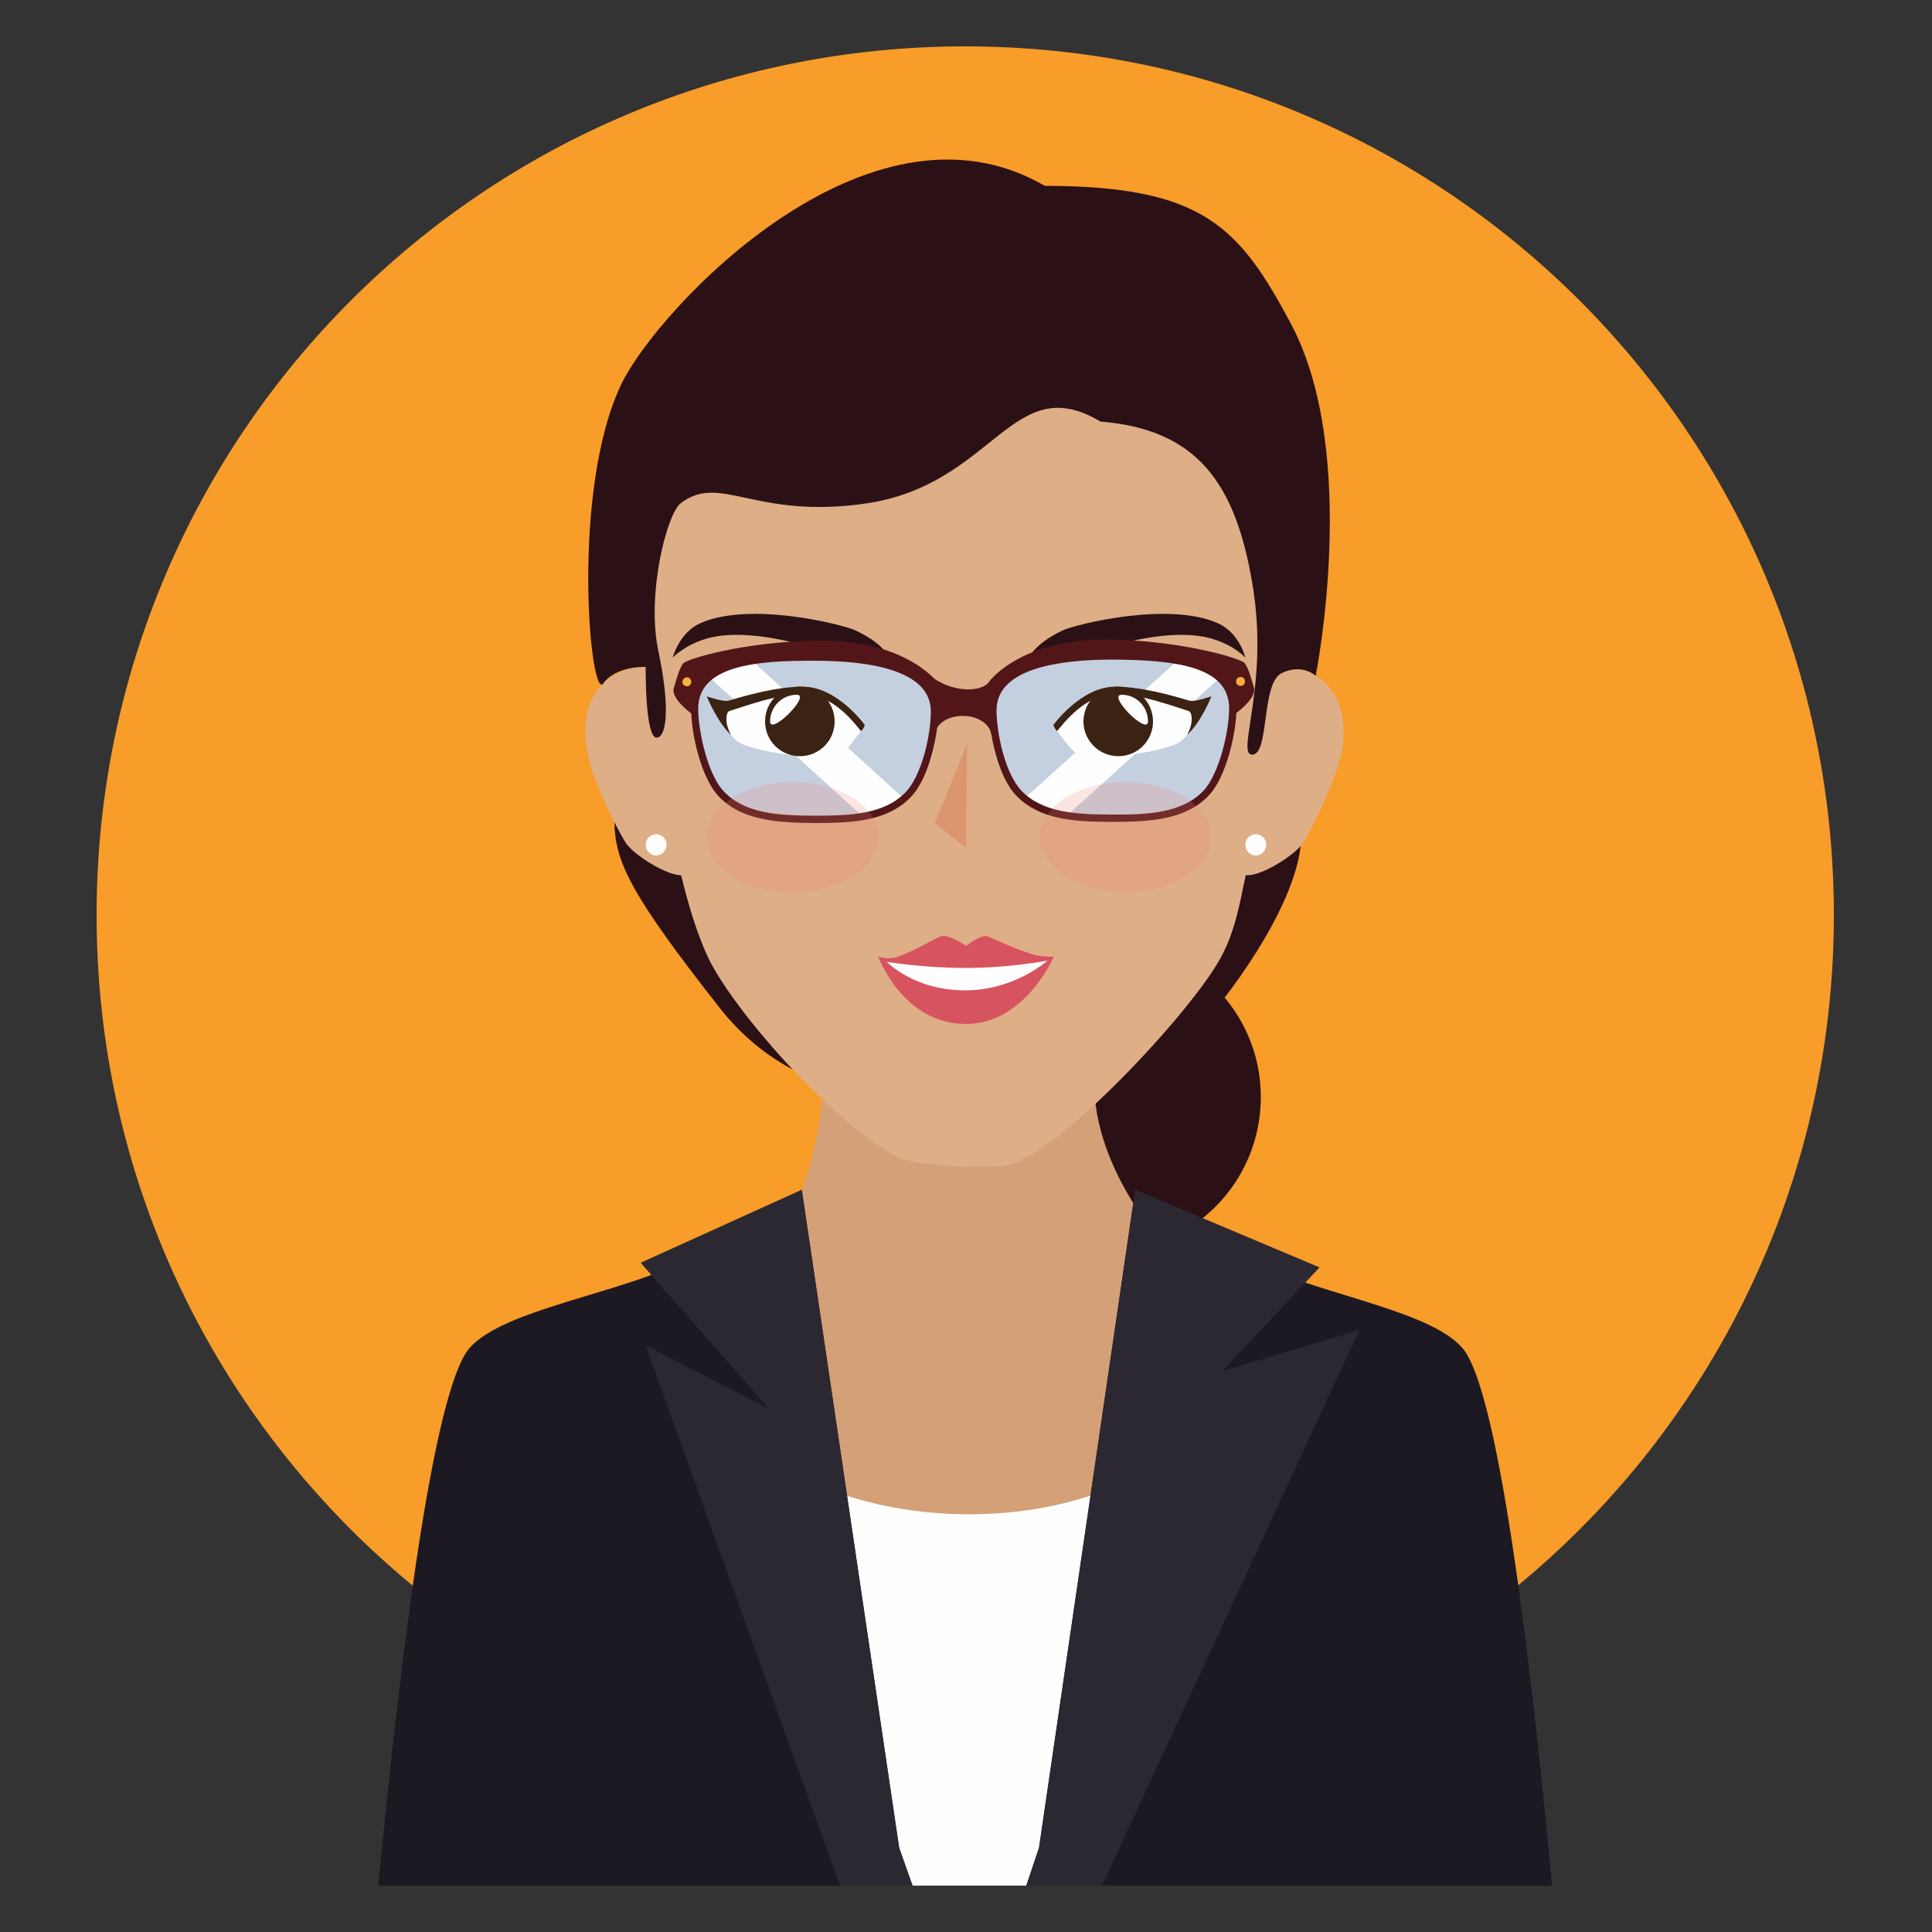 <svg version="1.2" xmlns="http://www.w3.org/2000/svg" viewBox="0 0 500 500" width="500" height="500">
	<rect x="0" y="0" width="500" height="500" fill="#333333" stroke="none"/>
	<title>New Project</title>
	<style>
		.s0 { fill: #f89c2a } 
		.s1 { fill: #2b1116 } 
		.s2 { fill: #d4a077 } 
		.s3 { fill: #deae87 } 
		.s4 { fill: #fefefe } 
		.s5 { fill: #1d1923 } 
		.s6 { fill: #2c2832 } 
		.s7 { fill: #c4cfdf } 
		.s8 { fill: #521618 } 
		.s9 { fill: #fbaf3f } 
		.s10 { fill: #3b2313 } 
		.s11 { fill: #dc956d } 
		.s12 { fill: #d85360 } 
		.s13 { opacity: .2;fill: #f38374 } 
	</style>
	<path id="&lt;Path&gt;" class="s0" d="m249.8 461.6c-124.3 0-224.8-100.5-224.8-224.8 0-124.3 100.5-224.8 224.8-224.8 124.3 0 224.8 100.5 224.8 224.8 0 124.3-100.5 224.8-224.8 224.8z"/>
	<path id="&lt;Path&gt;" class="s1" d="m286.3 324c-22.1 0-40-17.9-40-40.1 0-22.1 17.9-40 40-40 22.1 0 40 17.9 40 40 0 22.2-17.9 40.1-40 40.1z"/>
	<path id="&lt;Path&gt;" class="s1" d="m159 212.7c0.2 10.3 3.9 18.4 27.3 48.2 23.4 29.7 58.4 22.2 64.5 22.2 6.1 0 39.9 5.4 60.5-18 8.7-9.9 25.5-33.1 25.5-49.2"/>
	<path id="&lt;Path&gt;" class="s2" d="m296.2 315.6l-9.9 100.7c0 0-7.1 23.6-35.5 24-28.4 0.5-38.2-18-38.2-18l-10.2-100.9c0 0 12.4-26.3 10.3-46-2.1-19.7 74.4-21 71-0.6-3.4 20.5 12.5 40.8 12.5 40.8z"/>
	<path id="&lt;Path&gt;" class="s3" d="m331.3 167.5c-1.5 19.3-4.4 40.5-8.9 59-1.3 5.7-2.4 13.9-6.5 21.4-7.8 14.3-42.5 51.4-55.4 53.7-4.6 0.8-23.3 0.6-28.9-2.5-17.1-9.5-41.8-37.7-48.3-51.2-2.9-6.2-5.1-13.5-7-21.3-3.9-16.8-7-37.4-8.8-59.1-5.1-63.1 36.7-91 81.9-91 45.3 0 87 27.9 81.9 91z"/>
	<path id="&lt;Path&gt;" class="s3" d="m347.3 194.1c-1.2 7-7.3 19.4-9.9 23.8-1.7 3-10.9 9-15 8.6-4-0.4-2.5-11.4-4-15.1-1.5-3.8-2.1-11.7-1.9-20.2 0.3-13.9 8.7-19.3 17.2-18.5 8.6 0.8 15.8 7.7 13.6 21.4z"/>
	<path id="&lt;Path&gt;" class="s3" d="m151.9 194.1c1.1 7 7.2 19.4 9.9 23.8 1.7 3 10.9 9 15 8.6 4-0.4 2.5-11.4 4-15.1 1.5-3.8 2.1-11.7 1.9-20.2-0.3-13.9-8.7-19.3-17.3-18.5-8.5 0.8-15.8 7.7-13.5 21.4z"/>
	<path id="&lt;Path&gt;" class="s1" d="m174.1 170.2c0 0 1.6-6.4 7.1-8.9 12.9-5.8 37.3 0.4 40.3 1.9 8.3 3.9 9.3 8.2 9.3 8.2l-0.9 7c0 0-3.9-4.2-10.3-7.4-3.2-1.6-23.7-9.3-36.5-5.8-6 1.7-9 5-9 5z"/>
	<path id="&lt;Path&gt;" class="s1" d="m322.3 170.2c0 0-1.5-6.4-7.1-8.9-12.9-5.8-37.3 0.4-40.3 1.9-8.2 3.9-9.2 8.2-9.2 8.2l0.9 7c0 0 3.8-4.2 10.2-7.4 3.3-1.6 23.8-9.3 36.5-5.8 6.1 1.7 9 5 9 5z"/>
	<path id="&lt;Path&gt;" class="s1" d="m167.1 172.6c0 0-0.2 18.6 2.9 18.3 2.6-0.2 3.4-8.2 0.4-22.3-3.2-15.1 2.3-35.7 5.7-38.3 10.2-8 19.2 4.2 48 0 33.3-4.9 37.8-34.9 60.7-21.2 24.8 2 34.9 15.7 39.3 41.9 4.5 26.3-4.4 44.4 0 44.3 4.5-0.1 2.2-18.4 7.6-21.1 5.4-2.6 8.8 0.7 8.8 0.7 0 0 11.5-57.2-6.3-90.9-13.4-25.2-22.8-35.9-63.8-35.9-45.7-26.6-100.2 32-109.5 51.1-13.3 27.5-8.2 82.3-4.8 77.7 3.4-4.7 11-4.3 11-4.3z"/>
	<path id="&lt;Path&gt;" class="s4" d="m169.8 221.4c-1.5 0-2.7-1.3-2.7-2.8 0-1.5 1.2-2.7 2.7-2.7 1.5 0 2.7 1.2 2.7 2.7 0 1.5-1.2 2.8-2.7 2.8z"/>
	<path id="&lt;Path&gt;" class="s4" d="m325 221.4c-1.5 0-2.7-1.3-2.7-2.8 0-1.5 1.2-2.7 2.7-2.7 1.5 0 2.7 1.2 2.7 2.7 0 1.5-1.2 2.8-2.7 2.8z"/>
	<path id="&lt;Path&gt;" class="s4" d="m296.2 488v-107.1c0 0-16.8 11-45.4 11-28.6 0-46-11-46-11v107.1z"/>
	<path id="&lt;Path&gt;" class="s5" d="m236.1 488l-3.4-9.8-25.2-170.3c0 0-13.4 11.5-34.4 20.3-18.1 7.5-43.6 11.5-51.6 20.7-9.3 10.7-17.8 78.7-23.6 139.1z"/>
	<path id="&lt;Path&gt;" class="s6" d="m167.1 348.2l50.3 139.8h18.8l-3.5-9.8-25.2-170.3-41.7 18.9 33.1 37.7z"/>
	<path id="&lt;Path&gt;" class="s5" d="m401.7 488c-5.7-60.4-14-128.4-23.2-139.1-7.9-9.2-33-13.2-50.8-20.7-20.7-8.8-33.9-20.3-33.9-20.3l-24.9 170.3-3.3 9.8z"/>
	<path id="&lt;Path&gt;" class="s6" d="m285.2 488l66.6-143.8-35.4 10.6 25.1-26.8-47.7-20.1-24.9 170.3-3.3 9.8z"/>
	<path id="&lt;Path&gt;" class="s7" d="m181.7 177.2c0 0 4.4-6.6 19-6.9 14.6-0.3 35.7 0.5 39.3 6.3 3.5 5.9 3 20.6-2 25.1-5 4.5-7.3 10.2-29 9.4-21.6-0.8-22.9-5.2-24.3-8.6-1.4-3.5-5.2-11.4-4.9-16.2 0.4-4.7 1.9-9.1 1.9-9.1z"/>
	<path id="&lt;Path&gt;" class="s4" d="m183.6 175.3l38.8 35.2c5.5-0.8 8.6-2.5 10.9-4.4l-38.8-35.2c-5.6 0.9-9 2.9-10.9 4.4z"/>
	<path id="&lt;Path&gt;" class="s7" d="m200.7 170.3q-1.9 0-3.5 0.2l37.7 34.3q0.9-0.9 1.8-1.8z"/>
	<path id="&lt;Path&gt;" class="s7" d="m205.1 170.2q-1.1 0.1-2 0.1l34.8 31.6q0-0.1 0.1-0.2 0.4-0.3 0.8-0.8z"/>
	<path id="&lt;Path&gt;" class="s7" d="m317.4 177.5c0 0-4.4-6.6-19-7-14.6-0.3-35.7 0.3-39.3 6.2-3.6 5.8-3.2 20.6 1.8 25.1 5 4.5 7.3 10.2 29 9.5 21.6-0.7 22.9-5 24.3-8.5 1.5-3.5 5.3-11.4 5-16.1-0.3-4.7-1.8-9.2-1.8-9.2z"/>
	<path id="&lt;Path&gt;" class="s4" d="m315.5 175.6l-39 35.1c-5.5-0.9-8.6-2.6-10.9-4.5l39-35.1c5.6 1 9 3 10.9 4.5z"/>
	<path id="&lt;Path&gt;" class="s7" d="m298.4 170.5q1.9 0.1 3.5 0.3l-37.9 34.1q-0.9-0.9-1.8-1.9z"/>
	<path id="&lt;Path&gt;" class="s7" d="m294 170.5q1.1 0 2 0l-34.9 31.4q-0.1 0-0.2-0.1-0.4-0.4-0.8-0.8z"/>
	<path id="&lt;Path&gt;" class="s8" d="m256.5 189.7c-1.6-5.5-11.4-5.8-14-1.3-1.1 1.9-0.5-3.1-0.9-6.4-0.4-3.3-2.3-7.9 0.4-6.2 5.5 3.5 11.7 3.1 13.7 1 1.1-1 1.3 3.1 1 6.7-0.2 3.3 0.4 8-0.2 6.2z"/>
	<path id="&lt;Path&gt;" class="s8" d="m242.8 176.8c-2.3-3-11.2-11-30-11-17.5 0-32.4 3.9-35.6 5.6-1.1 0.6-1.9 3.6-2.8 6.6-1 3 5.4 7.3 5.4 7.3h0.1c-0.1-0.7-0.1-1.3-0.1-1.9 0-11.4 13.9-13.4 31.1-13.3 17.2 0 31 3.5 31 14.1 0 2.7-0.5 6.1-1.3 9.5 0 0 4.6-13.9 2.2-16.9z"/>
	<path id="&lt;Compound Path&gt;" fill-rule="evenodd" class="s8" d="m210.8 213c-9.6-0.1-18.8-0.6-24.8-6.9-4.6-4.8-7.2-16.5-7.1-22.7 0-12.6 15.4-14.3 32-14.3 21.2 0.1 31.9 5.2 31.9 15.2 0 5.9-2.3 17.1-7.2 22.1-6 6.1-14.7 6.6-24.8 6.6zm0.1-42c-15.7-0.1-30.2 1.4-30.2 12.4 0 6 2.5 17.1 6.6 21.4 5.5 5.8 14.3 6.3 23.5 6.3 9.6 0 18-0.4 23.5-6 4.3-4.4 6.6-15 6.6-20.9 0.1-10.9-16.3-13.2-30-13.2z"/>
	<path id="&lt;Path&gt;" class="s9" d="m178.9 176.5c0 0.6-0.5 1.1-1.1 1.1-0.7 0-1.2-0.5-1.2-1.1 0-0.7 0.6-1.2 1.2-1.2 0.6 0 1.1 0.5 1.1 1.2z"/>
	<path id="&lt;Path&gt;" class="s8" d="m324.5 177.9c-0.9-3-1.7-6-2.8-6.6-3.2-1.7-18.1-5.7-35.6-5.8-18.7 0-27.7 7.8-30.1 10.9-2.3 3 2.2 16.9 2.2 16.9-0.8-3.4-1.3-6.8-1.2-9.5 0-10.7 13.8-14.1 31-14 17.2 0 31.1 2.1 31 13.5q0 0.9 0 1.9c0 0 6.4-4.2 5.5-7.3z"/>
	<path id="&lt;Compound Path&gt;" fill-rule="evenodd" class="s8" d="m287.8 212.7c-10 0-18.7-0.6-24.7-6.7-4.9-5-7.1-16.2-7.1-22.2 0-10 10.8-15 32-15 16.6 0.1 32 1.9 32 14.5 0 6.2-2.6 17.9-7.3 22.7-6 6.2-15.2 6.7-24.9 6.7zm0.2-42c-13.7 0-30.1 2.2-30.1 13.1 0 5.9 2.2 16.4 6.5 20.9 5.5 5.6 13.9 6.1 23.4 6.1 9.3 0.1 18.1-0.4 23.6-6.1 4.1-4.3 6.7-15.4 6.7-21.4 0-11-14.4-12.5-30.1-12.6z"/>
	<path id="&lt;Path&gt;" class="s9" d="m319.9 176.4c0 0.6 0.5 1.1 1.2 1.1 0.6 0 1.1-0.5 1.1-1.1 0-0.7-0.5-1.2-1.1-1.2-0.7 0-1.2 0.5-1.2 1.2z"/>
	<path id="&lt;Path&gt;" class="s4" d="m185.2 182.5c0 0 0.9 4.9 5.3 9.1 3.4 3.2 23.8 5.3 25.9 4.3 3.2-1.4 7.4-8.3 7.4-8.3 0 0-7.1-9.9-16-9.9-8.9 0-22.6 4.8-22.6 4.8z"/>
	<path id="&lt;Path&gt;" class="s10" d="m207.8 179.6c-6.4 0-14.5 3-19 4.4-1 0.3-1.3 3.3 0.4 6.2-3.6-3.3-6.3-10-6.3-10 0 0 4.4 1.6 5.8 1.1 4.3-1.3 12.4-3.6 19.1-3.6 8.9 0 16 9.9 16 9.9 0 0-0.2 1-1 1.6-1.6-2-7.3-9.6-15-9.6z"/>
	<path id="&lt;Path&gt;" class="s10" d="m207 195.7c-5 0-9-4-9-9 0-5 4-9 9-9 5 0 9 4 9 9 0 5-4 9-9 9z"/>
	<path id="&lt;Path&gt;" class="s4" d="m199.3 186.7c0 3.8 10.7-6.9 6.9-6.9-3.8 0-6.9 3.1-6.9 6.9z"/>
	<path id="&lt;Path&gt;" class="s11" d="m250 219.4l-8.1-6.4 8.4-20.5z"/>
	<path id="&lt;Path&gt;" class="s12" d="m250 265c-16.4 0-22.7-17.4-22.7-17.4 0 0 2.6 0.8 4.7 0.1 4.4-1.4 10.1-5 11.6-5.4 2.1-0.6 6.4 2.5 6.4 2.5 0 0 3.8-3 5.5-2.5 1.2 0.4 6.8 3.2 11.5 4.6 2.3 0.8 5.7 0.7 5.7 0.7 0 0-7.4 17.4-22.7 17.4z"/>
	<path id="&lt;Path&gt;" class="s4" d="m249.8 256.3c-13.4 0-20.3-7.4-20.3-7.4 0 0 9.1 1.6 20.5 1.6 11.4 0 21.1-1.9 21.1-1.9 0 0-8.5 7.7-21.3 7.7z"/>
	<path id="&lt;Path&gt;" class="s13" d="m205.1 230.9c-12.2 0-22.2-6.4-22.2-14.3 0-7.8 10-14.2 22.2-14.2 12.3 0 22.3 6.4 22.3 14.2 0 7.9-10 14.3-22.3 14.3z"/>
	<path id="&lt;Path&gt;" class="s4" d="m311.2 182.5c0 0-0.8 4.9-5.3 9.1-3.3 3.2-23.8 5.3-25.9 4.3-3.2-1.4-7.4-8.3-7.4-8.3 0 0 7.2-9.9 16-9.9 8.9 0 22.6 4.8 22.6 4.8z"/>
	<path id="&lt;Path&gt;" class="s10" d="m288.6 179.6c6.5 0 14.5 3 19 4.4 1 0.3 1.3 3.3-0.4 6.2 3.7-3.3 6.3-10 6.3-10 0 0-4.4 1.6-5.8 1.1-4.3-1.3-12.4-3.6-19.1-3.6-8.8 0-16 9.9-16 9.9 0 0 0.3 1 1 1.6 1.6-2 7.4-9.6 15-9.6z"/>
	<path id="&lt;Path&gt;" class="s10" d="m289.4 195.7c-4.9 0-9-4-9-9 0-5 4.1-9 9-9 5 0 9 4 9 9 0 5-4 9-9 9z"/>
	<path id="&lt;Path&gt;" class="s4" d="m297.1 186.7c0 3.8-10.7-6.9-6.8-6.9 3.8 0 6.8 3.1 6.8 6.9z"/>
	<path id="&lt;Path&gt;" class="s13" d="m291.3 230.9c-12.3 0-22.2-6.4-22.2-14.3 0-7.8 9.9-14.2 22.2-14.2 12.3 0 22.2 6.4 22.2 14.2 0 7.9-9.9 14.3-22.2 14.3z"/>
</svg>